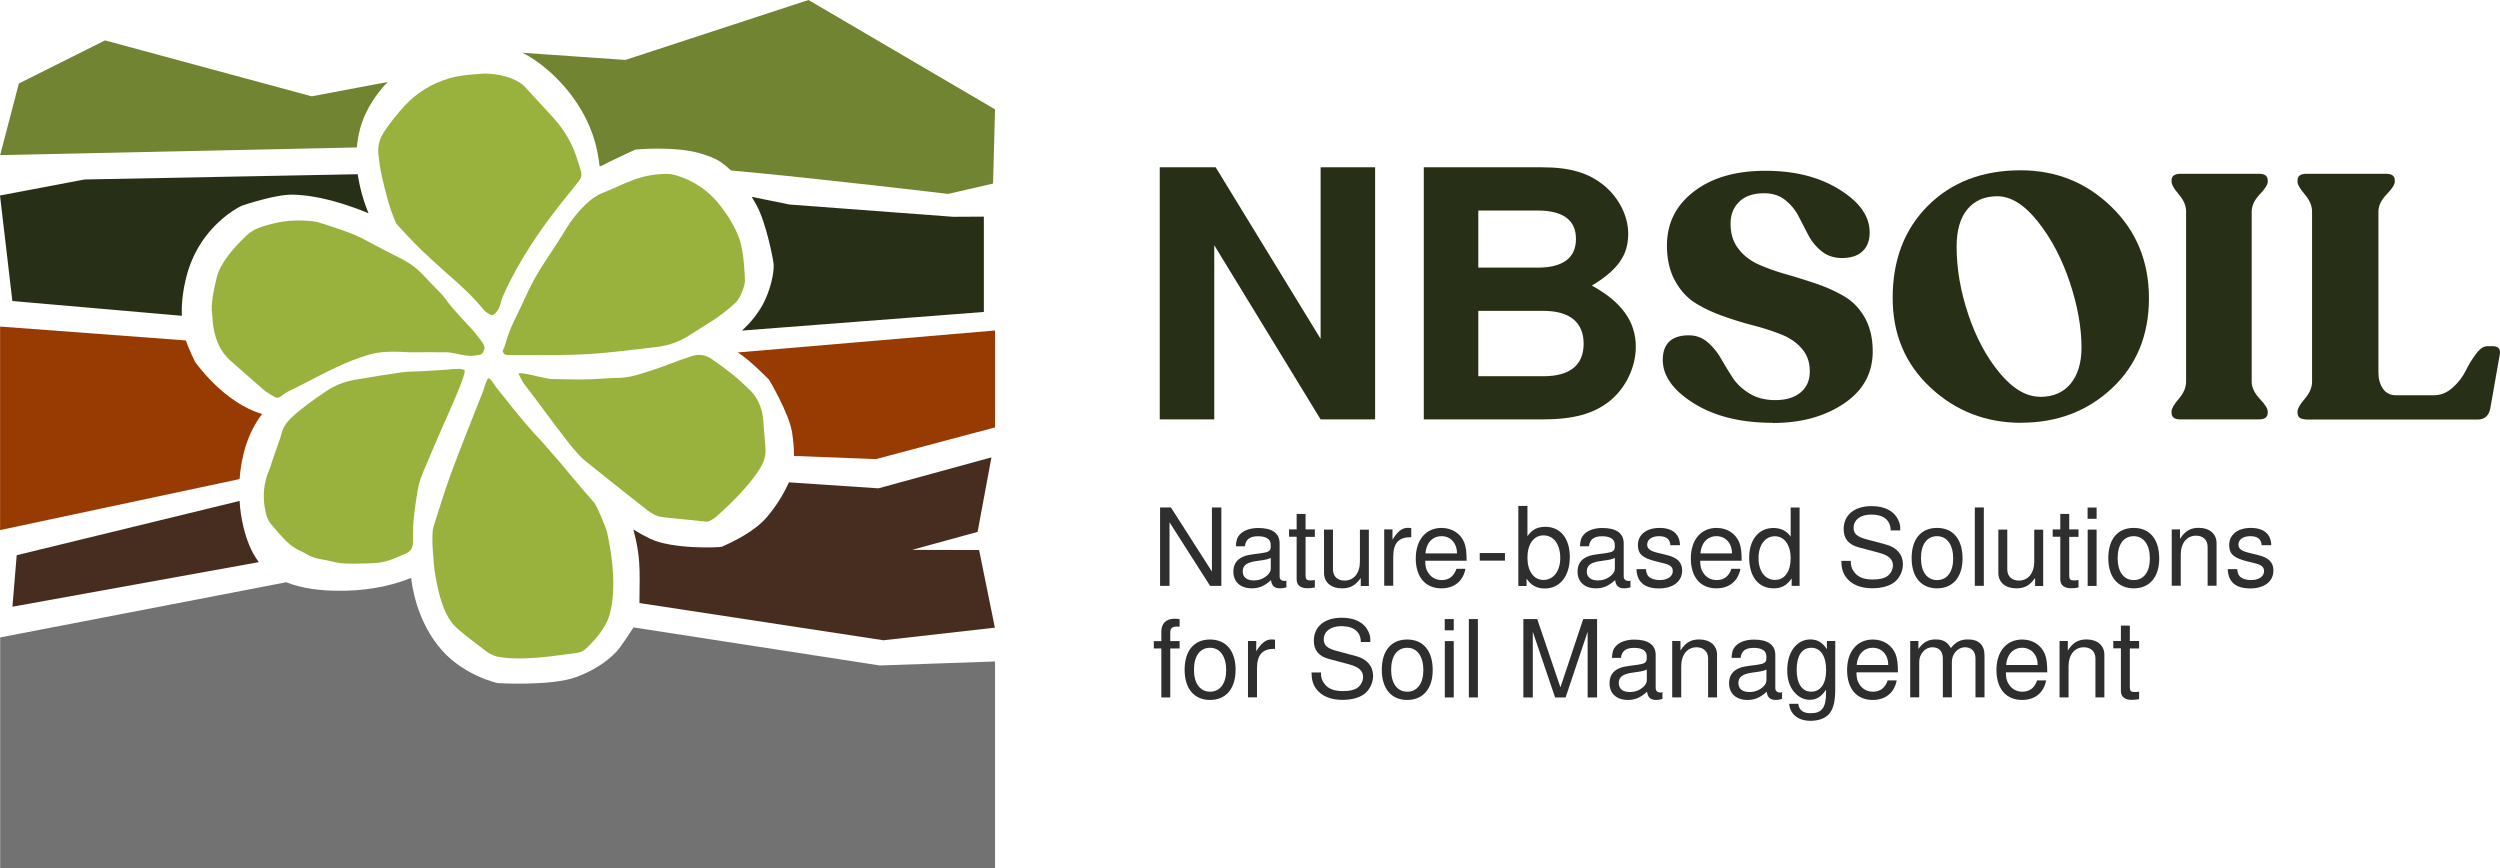 <svg xmlns="http://www.w3.org/2000/svg" id="Layer_1" width="299.484" height="104.02" data-name="Layer 1"><defs id="defs4"><style id="style2">.cls-1{fill:none}.cls-2{fill:#983b02}.cls-3{fill:#99b23d}.cls-5{fill:#273017}.cls-6{fill:#2e2e2e}.cls-7{fill:#708431}.cls-8{fill:#472d20}</style></defs><g id="g1186" transform="translate(-30.44 -30.16)"><g id="g10"><path id="rect6" d="M114.15 36.7h10v10h-10z" class="cls-7" transform="rotate(-90 119.145 41.705)"></path><path id="rect8" d="M124.17 36.7h10v10h-10z" class="cls-7" transform="rotate(-90 129.175 41.705)"></path></g><g id="g24"><path id="path12" d="M175.9 59.52V80.4h-6.53V50.2h6.7l12.57 20.55V50.2h6.53v30.2h-6.53l-12.75-20.88Z" class="cls-5"></path><path id="path14" d="M201 50.2h14.14c3.39 0 5.61.66 7.48 2.2 1.78 1.49 2.87 3.65 2.87 5.76 0 2.57-1.22 4.31-4.35 6.21 3.61 1.99 5.26 4.35 5.26 7.33 0 2.44-1.22 4.97-3.13 6.5-1.91 1.53-4.35 2.2-8 2.2H201Zm6.53 12.02h7.09c3.05 0 4.61-1.16 4.61-3.44 0-2.28-1.57-3.4-4.61-3.4h-7.09zm0 13.01h7.79c3.18 0 4.83-1.33 4.83-3.89s-1.65-3.94-4.83-3.94h-7.79z" class="cls-5"></path><path id="path16" d="M242.81 80.81c-3.8 0-6.95-.77-9.44-2.32-2.49-1.55-3.74-3.29-3.74-5.22 0-1.93 1.04-2.94 3.13-2.94.84 0 1.58.27 2.22.81.64.54 1.17 1.19 1.61 1.95.44.76.9 1.52 1.39 2.28.49.76 1.17 1.4 2.04 1.93.87.53 1.9.79 3.09.79 1.28 0 2.28-.3 3.02-.91.74-.61 1.11-1.45 1.11-2.53 0-1.08-.31-1.98-.94-2.71-.62-.73-1.44-1.3-2.44-1.7-1-.4-2.11-.76-3.33-1.08a44.97 44.97 0 0 1-3.65-1.12c-1.22-.43-2.33-.95-3.33-1.57-1-.62-1.82-1.52-2.46-2.69-.64-1.17-.96-2.58-.96-4.21 0-2.65 1.07-4.81 3.22-6.46 2.15-1.66 5-2.49 8.57-2.49 3.57 0 6.47.75 8.9 2.26 2.42 1.51 3.62 3.23 3.59 5.16 0 .94-.28 1.68-.85 2.22-.57.54-1.39.81-2.46.81-.96 0-1.77-.27-2.44-.81-.67-.54-1.2-1.18-1.59-1.93-.39-.75-.78-1.5-1.17-2.26-.39-.76-.93-1.41-1.61-1.95s-1.52-.81-2.5-.81c-1.31 0-2.31.34-3 1.02-.7.68-1.04 1.55-1.04 2.63 0 1.19.31 2.19.94 3 .62.82 1.44 1.44 2.44 1.89 1 .44 2.11.84 3.33 1.18 1.22.35 2.43.73 3.63 1.14 1.2.41 2.31.92 3.31 1.51s1.81 1.44 2.44 2.55c.62 1.11.94 2.44.94 4.02 0 2.62-1.15 4.71-3.46 6.26-2.31 1.55-5.14 2.32-8.5 2.32z" class="cls-5"></path><path id="path18" d="M272.57 80.81c-4.23 0-7.86-1.41-10.88-4.23-3.02-2.82-4.52-6.39-4.52-10.73 0-4.56 1.41-8.24 4.24-11.06 2.83-2.82 6.53-4.23 11.11-4.23 4.23 0 7.85 1.46 10.85 4.37s4.5 6.57 4.5 10.96c0 4.39-1.47 8.01-4.42 10.77-2.94 2.76-6.58 4.14-10.9 4.14zm2.26-3.11c1.57 0 2.78-.52 3.65-1.57.87-1.05 1.31-2.5 1.31-4.35 0-2.38-.46-4.96-1.39-7.77-.93-2.8-2.2-5.23-3.81-7.27-1.61-2.04-3.24-3.07-4.89-3.07-1.54 0-2.73.53-3.59 1.57-.86 1.05-1.28 2.54-1.28 4.47 0 2.62.46 5.32 1.39 8.1.93 2.78 2.18 5.12 3.76 7.02 1.58 1.91 3.2 2.86 4.85 2.86z" class="cls-5"></path><path id="path20" d="M290.58 79.61v-.17c0-.33.29-.84.87-1.51.58-.68.87-1.36.87-2.05V55.5c0-.69-.29-1.37-.87-2.05-.58-.68-.87-1.18-.87-1.51v-.17c0-.52.35-.79 1.04-.79h9.44c.7 0 1.04.26 1.04.79v.17c0 .33-.32.84-.96 1.51-.64.68-.96 1.36-.96 2.05v20.38c0 .69.32 1.37.96 2.05.64.68.96 1.18.96 1.51v.17c0 .53-.35.79-1.04.79h-9.44c-.7 0-1.04-.26-1.04-.79z" class="cls-5"></path><path id="path22" d="M306.71 80.4c-.7 0-1.04-.26-1.04-.79v-.17c0-.33.29-.84.87-1.51.58-.68.87-1.36.87-2.05V55.5c0-.69-.29-1.37-.87-2.05-.58-.68-.87-1.18-.87-1.51v-.17c0-.52.35-.79 1.04-.79h9.57c.7 0 1.04.26 1.04.79v.17c0 .33-.33.84-.98 1.51-.65.68-.98 1.36-.98 2.05v19.31c0 .75.18 1.38.54 1.91.36.53.89.79 1.59.79h4.52c.81 0 1.56-.3 2.24-.91.68-.61 1.2-1.28 1.57-2.03.36-.75.78-1.42 1.24-2.03.46-.61.91-.91 1.35-.91h.61c.72 0 1.01.35.87 1.04l-1.13 6.42c-.17.88-.68 1.33-1.52 1.33h-20.53z" class="cls-5"></path></g><g id="g96"><g id="g80"><path id="path26" d="M91.94 72.79H92c.26-.05-.33.03-.06 0z" class="cls-1"></path><path id="path28" d="M92.32 72.65s-.02.03-.03.04c.01-.02.11-.13.03-.04z" class="cls-1"></path><path id="path30" d="M92.6 72.78s.04 0 .06.01h.03c.25.02-.33-.06-.09-.01z" class="cls-1"></path><path id="path32" d="M96.78 71.9c.24-.03-.13.02 0 0z" class="cls-1"></path><path id="path34" d="M94.81 72.24s.02 0 .03-.01c-.25.06-.12.04-.03.01z" class="cls-1"></path><path id="path36" d="M97.32 62.76c.05-.11.02-.05 0 .01-.02.05-.03.08 0-.01z" class="cls-1"></path><path id="path38" d="M86.72 90.34c-.13.17.07-.08 0 0z" class="cls-1"></path><path id="path40" d="M108.15 50.46c.1 0 .06 0 0 0z" class="cls-1"></path><path id="path42" d="m82.84 64.6-.03-.04c0 .01.04.06.05.07 0 0-.01-.02-.02-.03z" class="cls-1"></path><path id="path44" d="M82.68 94.4c-.06.05.09-.07 0 0z" class="cls-1"></path><path id="path46" d="M115.21 73.13c-.12-.04-.27-.08 0 0z" class="cls-1"></path><path id="path48" d="M90.74 83.32s.07-.16.02-.05c0 .02-.01.03-.02.05z" class="cls-1"></path><path id="path50" d="M105.2 89.68c.06.05.26.17 0 0z" class="cls-1"></path><path id="path52" d="M118.38 74.97c-.11-.07-.25-.15 0 0z" class="cls-1"></path><path id="path54" d="M94.99 109.28H95c-.39.02-.13.02-.01 0z" class="cls-1"></path><path id="path56" d="M112.65 93.24h.01c-.37-.07-.13-.01-.01 0z" class="cls-1"></path><path id="path58" d="M91.71 109.28c.12.01.3.03 0 0z" class="cls-1"></path><path id="path60" d="M121.72 79.29c.13.33.04.09 0 0z" class="cls-1"></path><path id="path62" d="M118.82 72.38c1.42.87 3.75 3.27 3.75 3.27s2.38 3.99 2.75 6.28c.15.94.24 1.89.23 2.85l9.81.38 14.28-3.8V69.75Z" class="cls-2"></path><path id="path64" d="M61.86 79.75c-4.59-1.28-8.05-6.24-8.05-6.24s-.83-1.67-1.09-2.56l-.97-.08-21.3-1.59v24.38l28.69-6.11c.2-2.77 1-5.6 2.71-7.81z" class="cls-2"></path><path id="path66" d="m59.13 90.17-26.69 6.5-.51 6.17 29.52-5.34s-.03-.03-.04-.05c-.92-1.22-1.47-2.75-1.82-4.22-.24-1-.39-2.03-.45-3.06z" class="cls-8"></path><path id="path68" d="m147.55 93.87 1.66-8.92-13.55 3.71-10.71-.72c-.03.07-.07.14-.1.21-.67 1.44-1.54 2.78-2.57 3.99-1.43 1.66-3.89 2.86-5.35 3.51-.28.12-5.91.32-8.56-.93-.71-.34-1.4-.72-2.06-1.14.86 3.27.78 4.54.73 8.82l29.23 4.46 13.35-1.51-1.89-9.3-8.02-.02 7.83-2.15z" class="cls-8"></path><path id="path70" d="M101.86 47.75c.19.76.32 1.52.4 2.29l.15.03c.7-.4 4.13-1.99 4.13-1.99s4.62-.46 7.78.45c.89.26 1.84.59 2.6 1.14.38.27.74.58 1.08.91 10.59.96 26.01 2.81 26.01 2.81l5.39-1.24.24-8.89-22.35-13.1-21.93 7.18-12.35-.86c1.13.55 2.16 1.3 3.13 2.14 2.75 2.41 4.85 5.55 5.73 9.12z" class="cls-7"></path><path id="path72" d="M73.57 45.59c.51-1.85 1.48-3.51 2.72-4.96.19-.23.4-.44.6-.65l-9.11 1.72L43.02 35 32.7 40.16l-2.24 8.58 42.73-.92c.06-.75.19-1.5.39-2.23z" class="cls-7"></path><path id="path74" d="m135.78 109.87-29.45-4.55c-.34.54-1.57 2.4-2.01 2.87-1.31 1.4-2.99 2.37-4.77 3.05-3.02 1.15-9.5.75-9.5.75s-4.46-.96-7.21-4.58c-1.79-2.36-2.8-5.13-3.15-8.02-2.81 1.14-5.93 1.59-8.93 1.54-1.96-.03-4.14-.26-6.03-1.02l-34.27 6.61v27.66h119.18V109.4l-13.86.48z" style="fill:#727272"></path><path id="path76" d="m148.3 56.11-3.68.02-19.6-1.47-4.53-.92c.2.32.38.64.56.96 1.19 2.16 2.04 6.65 2.07 7.13.06 1.2-.47 3.21-1.21 4.63-.65 1.26-1.55 2.35-2.59 3.3l28.98-2.23z" class="cls-5"></path><path id="path78" d="M52.23 67.99c-.07-1.56.15-3.12.53-4.63 1.57-6.26 6.64-8.55 6.64-8.55s4.05-1.4 6.19-1.33c2.46.08 4.93.73 7.24 1.55.6.21 1.18.44 1.76.68a20.59 20.59 0 0 1-1.3-4.68l-32.71.63-10.14 1.92 1.48 12.64 20.3 1.77z" class="cls-5"></path></g><g id="g94"><path id="path82" d="M88.91 75.5c.23-.18.83.9.98 1.07.38.46.75.93 1.13 1.41 1.44 1.83 2.92 3.62 4.53 5.3.17.18.32.39.49.57 1.94 2.17 3.66 4.37 5.59 6.54.28.32 1.31 2.69 1.54 3.56 1.41 6.43.45 9.73-.01 10.67-.61 1.23-1.48 2.26-2.48 3.2-.35.33-.76.52-1.24.57-1.41.17-2.81.4-4.22.52-1.63.14-3.26.21-4.88-.03-.65-.09-1.22-.35-1.74-.76-1.02-.8-2.08-1.56-3.07-2.4-.97-.82-2.22-1.99-3.02-7.13-.1-.77-.46-4.31-.15-5.29.7-2.19 1.36-4.4 2.16-6.56 1.22-3.28 2.54-6.53 3.82-9.79.1-.25.34-1.28.59-1.47z" class="cls-3"></path><path id="path84" d="M88.4 38.97c1.41.02 2.72.25 3.93.87.36.18.71.42.98.71 1.08 1.14 2.11 2.33 3.19 3.47 1.16 1.23 2.08 2.6 2.71 4.16.32.81.56 1.64.82 2.47.15.46.04.86-.27 1.24-1.12 1.39-2.24 2.77-3.32 4.2-.84 1.11-1.64 2.26-2.4 3.43-1.22 1.89-2.33 3.84-3.25 5.9-.14.32-.28.64-.36.98-.11.46-.25.87-.6 1.22-.28.28-.4.38-.72.21-.27-.15-.54-.33-.73-.56-1.38-1.7-2.82-2.98-4.46-4.41-1.01-.88-1.98-1.8-2.96-2.71-.81-.76-3-3.11-3.03-3.17-.82-1.77-1.26-3.66-1.71-5.54-.22-.92-.35-1.86-.45-2.8-.11-.99.16-1.91.72-2.75.74-1.1 1.56-2.13 2.46-3.09 1.45-1.55 3.18-2.62 5.23-3.23 1.4-.42 2.82-.49 4.21-.59z" class="cls-3"></path><path id="path86" d="M90.66 72.2c.12-.3.25-.55.32-.82.35-1.32.91-2.55 1.52-3.76.63-1.26 1.16-2.58 1.84-3.82 1.15-2.11 2.7-4.18 3.92-6.24.65-1.08 1.45-2.06 2.36-2.94.62-.6 1.31-1.09 2.12-1.4 1.39-.54 2.44-1.12 3.85-1.61 1.23-.42 2.52-.64 3.84-.61.31 0 .62.05.92.14 2.17.63 3.96 1.83 5.35 3.62.95 1.23 1.78 2.53 2.31 4.01.58 1.63.67 4.7.67 5.07 0 .61-.62 2.09-1.05 2.51-.93.89-1.95 1.66-3.03 2.35-.9.58-1.81 1.14-2.71 1.71-1.19.75-2.5 1.17-3.88 1.33-3.3.38-6.59.83-9.92.92-2.51.07-5.01.03-7.52.03-.72 0-.72-.02-.93-.48z" class="cls-3"></path><path id="path88" d="M55.8 67.41c-.02-1.36.28-2.66.59-3.96.25-1.03.82-1.93 1.45-2.76.63-.83 1.37-1.58 2.12-2.31.88-.85 2.06-1.15 3.2-1.44 1.57-.41 3.19-.44 4.8-.27.21.02.43.06.63.12 1.99.66 4.01 1.22 5.86 2.25 1.35.75 2.75 1.43 4.13 2.15 1.03.53 1.93 1.22 2.71 2.08.49.55 1.02 1.06 1.53 1.59.32.34.66.67.93 1.04.94 1.32 2.08 2.45 3.17 3.64.47.51.89 1.07 1.3 1.63.25.35.36.77.16.99-.08.28-.21.45-.49.5-.36.06-.73.13-1.09.13-.97-.01-1.94-.41-2.91-.43-1.42-.02-2.84 0-4.25 0-.47 0-.93-.05-1.4-.06-1.2-.03-2.39 0-3.57.34-2.74.78-5.35 2.2-7.87 3.5-.64.33-1.29.63-1.93.96-.25.13-.49.3-.71.49-.27.23-.56.28-.86.1-.43-.26-.89-.5-1.26-.82-1.35-1.16-2.68-2.35-4.02-3.53-1.13-1-1.69-2.3-1.97-3.73-.14-.72-.15-1.46-.22-2.19z" class="cls-3"></path><path id="path90" d="M84.2 74.41c.43-.02.85-.07 1.28-.06.2 0 .43.05.6.16.35.23-2.05 5.47-2.79 7.15-.58 1.31-1.13 2.63-1.69 3.95-.27.62-.54 1.24-.77 1.88-.15.41-.26.85-.33 1.28-.15.82-.27 1.64-.38 2.47-.09.67-.16 1.34-.19 2.02-.03.64 0 1.28-.02 1.92-.01.59-.26 1.03-.84 1.28-1.09.47-2.16 1-3.35 1.12-.87.08-1.74.08-2.61.1-.47.01-.93 0-1.4-.02-.33-.02-.66-.06-.98-.12-.55-.11-1.1-.27-1.65-.35-.76-.11-1.47-.34-2.12-.76-.13-.08-.27-.16-.41-.22-1.13-.44-1.92-1.29-2.7-2.16-.32-.36-.63-.74-.94-1.1-.38-.44-.55-.97-.67-1.53-.37-1.71-.24-3.38.46-5 .17-.39.27-.81.41-1.21.13-.38.27-.77.4-1.15.22-.64.48-1.27.64-1.92.19-.74.56-1.33 1.11-1.86 1.27-1.21 2.71-2.2 4.15-3.19 1.09-.76 2.29-1.22 3.59-1.44 1.86-.32 3.71-.63 5.58-.89.79-.11 1.59-.08 2.38-.13 1.09-.07 3.26-.21 3.26-.2z" class="cls-3"></path><path id="path92" d="M92.54 74.93c.3-.3 3.22.63 4 .64 1.98.01 3.96.12 5.94-.05.75-.06 1.51-.07 2.27-.1 1.48-.07 2.84-.61 4.22-1.05.96-.31 1.89-.69 2.84-1.04.51-.18 1.03-.36 1.54-.52.83-.27 1.63-.13 2.34.35.89.61 1.77 1.26 2.61 1.94.61.48 1.16 1.03 1.73 1.55 1.14 1.02 1.72 2.32 1.84 3.83.09 1.14.19 2.27.27 3.41.06.8-.16 1.53-.56 2.22-.57 1-1.31 1.86-2.07 2.72-1.03 1.17-2.15 2.23-3.31 3.26-.23.2-.51.34-.78.49-.11.06-.26.08-.39.07-1.72-.17-3.43-.36-5.15-.53-.74-.08-1.37-.42-1.94-.87-2.48-1.96-4.96-3.92-7.42-5.9-.51-.41-.94-.93-1.37-1.42-.35-.39-.65-.82-.98-1.23-1.75-2.22-3.26-4.4-5-6.62-.16-.21-.47-.9-.63-1.14z" class="cls-3"></path></g></g><g id="g176"><g id="g172"><g id="text476" aria-label="b" style="font-size:13.149px;line-height:1.25;stroke-width:1.233;fill:#2e2e2e;fill-opacity:1"><path id="path1082" d="M212.327 90.77v9.586h.986v-.88c.526.801 1.223 1.183 2.182 1.183 1.815 0 2.998-1.486 2.998-3.774 0-2.235-1.117-3.616-2.945-3.616-.947 0-1.617.355-2.13 1.13v-3.628Zm3.01 3.525c1.223 0 2.012 1.065 2.012 2.708 0 1.565-.815 2.63-2.011 2.63-1.17 0-1.92-1.052-1.92-2.67 0-1.616.75-2.668 1.92-2.668z" style="font-family:&quot;Nimbus Sans L&quot;;-inkscape-font-specification:&quot;Nimbus Sans L, Normal&quot;;fill:#2e2e2e;fill-opacity:1"></path></g><path id="path98" d="M176.75 100.34h-1.35l-4.86-7.61v7.61h-1.13v-9.39h1.3l4.91 7.68v-7.68h1.13z" class="cls-6"></path><path id="path100" d="M184.54 100.52c-.36.09-.5.12-.73.12-.7 0-1.03-.3-1.11-.99-.76.7-1.44.99-2.29.99-1.37 0-2.22-.77-2.22-2 0-.88.4-1.47 1.19-1.8.41-.17.64-.22 2.16-.41.88-.12 1.11-.28 1.12-.75v-.28c0-.64-.53-1-1.51-1s-1.49.37-1.58 1.2h-1.08c.03-.67.15-1.06.46-1.4.46-.5 1.25-.79 2.24-.79 1.66 0 2.54.64 2.54 1.84v3.97c0 .33.21.53.58.53.06 0 .12 0 .23-.03v.81zM182.66 97c-.36.17-.58.22-1.73.37-1.16.17-1.62.53-1.62 1.24s.49 1.08 1.33 1.08c.63 0 1.16-.21 1.6-.6.32-.3.43-.52.43-.88V97Z" class="cls-6"></path><path id="path102" d="M187.95 94.47h-1.11v4.62c0 .48.13.6.59.6.22 0 .36-.01.52-.05v.9c-.36.06-.59.09-.88.09-.84 0-1.3-.37-1.3-1.07v-5.1h-.91v-.88h.91v-1.85h1.07v1.85h1.11v.88z" class="cls-6"></path><path id="path104" d="M193.45 100.34v-.94c-.63.89-1.26 1.24-2.25 1.24-1.31 0-2.15-.72-2.15-1.84v-5.2h1.07v4.78c0 .81.54 1.33 1.39 1.33 1.12 0 1.84-.9 1.84-2.28v-3.82h1.07v6.75h-.97z" class="cls-6"></path><path id="path106" d="M197.25 93.59v1.22c.62-1 1.15-1.42 1.84-1.42.13 0 .23.01.41.04v1.09c-1.48-.04-2.15.68-2.16 2.31v3.5h-1.08v-6.75h.99z" class="cls-6"></path><path id="path108" d="M201.17 97.33c.01.67.1 1.06.36 1.44.36.57.94.88 1.62.88.86 0 1.47-.46 1.76-1.35h1.08c-.27 1.47-1.34 2.34-2.88 2.34-1.91 0-3.07-1.35-3.07-3.58s1.21-3.66 3.09-3.66c1.26 0 2.29.67 2.73 1.78.19.5.27 1.12.27 2.15h-4.97zm3.81-.88c0-1.21-.76-2.06-1.85-2.06s-1.84.81-1.93 2.06h3.79z" class="cls-6"></path><path id="path112" d="M225.76 100.52c-.36.09-.5.12-.73.12-.7 0-1.03-.3-1.11-.99-.76.7-1.44.99-2.29.99-1.36 0-2.21-.77-2.21-2 0-.88.4-1.47 1.18-1.8.41-.17.64-.22 2.16-.41.88-.12 1.11-.28 1.12-.75v-.28c0-.64-.53-1-1.51-1s-1.49.37-1.58 1.2h-1.08c.03-.67.15-1.06.46-1.4.46-.5 1.25-.79 2.24-.79 1.66 0 2.54.64 2.54 1.84v3.97c0 .33.21.53.58.53.06 0 .12 0 .23-.03v.81zM223.88 97c-.36.17-.58.22-1.73.37-1.16.17-1.62.53-1.62 1.24s.49 1.08 1.33 1.08c.63 0 1.16-.21 1.6-.6.32-.3.43-.52.43-.88V97Z" class="cls-6"></path><path id="path114" d="M230.54 95.47c-.03-.71-.49-1.08-1.35-1.08-.86 0-1.43.39-1.43 1.02 0 .48.37.76 1.25.97l1.03.25c1.34.32 1.91.88 1.91 1.88 0 1.3-1.08 2.14-2.78 2.14-1.7 0-2.64-.75-2.69-2.31h1.13c.06.48.14.67.31.86.27.28.76.45 1.34.45.94 0 1.57-.43 1.57-1.07 0-.48-.3-.75-1.04-.93l-1-.25c-1.6-.39-2.14-.89-2.14-1.94 0-1.25 1.02-2.06 2.59-2.06 1.57 0 2.43.75 2.45 2.07h-1.13z" class="cls-6"></path><path id="path116" d="M234.11 97.33c.01.67.1 1.06.36 1.44.36.57.94.88 1.62.88.86 0 1.47-.46 1.76-1.35h1.08c-.27 1.47-1.34 2.34-2.88 2.34-1.91 0-3.06-1.35-3.06-3.58s1.21-3.66 3.09-3.66c1.26 0 2.29.67 2.73 1.78.19.5.27 1.12.27 2.15zm3.81-.88c0-1.21-.76-2.06-1.85-2.06s-1.84.81-1.93 2.06h3.79z" class="cls-6"></path><path id="path118" d="M246.02 100.34h-.95v-.89c-.58.84-1.22 1.19-2.15 1.19-1.83 0-2.94-1.4-2.94-3.68 0-2.15 1.15-3.55 2.9-3.55.9 0 1.62.36 2.07 1.04v-3.49h1.07v9.39zm-4.92-3.32c0 1.57.79 2.61 1.97 2.61s1.88-1.03 1.88-2.59c0-1.56-.73-2.64-1.89-2.64s-1.96 1.04-1.96 2.61z" class="cls-6"></path><path id="path120" d="M256.93 93.71c-.01-1.24-.85-1.91-2.34-1.91-1.26 0-2.1.63-2.1 1.58 0 .72.41 1.08 1.55 1.39l2.36.63c1.27.35 2 1.2 2 2.36 0 .81-.4 1.65-1.03 2.15-.61.46-1.52.72-2.64.72-1.43 0-2.51-.45-3.16-1.34-.37-.52-.54-1.08-.55-1.94h1.13c-.01.58.14 1.03.49 1.44.45.54 1.13.79 2.16.79.76 0 1.35-.13 1.73-.4.4-.28.67-.8.67-1.3 0-.73-.53-1.21-1.73-1.52l-2.33-.62c-1.24-.32-1.84-1.04-1.84-2.19 0-1.7 1.28-2.76 3.34-2.76 1.58 0 2.68.57 3.19 1.65.21.44.25.62.25 1.26h-1.13z" class="cls-6"></path><path id="path122" d="M265.54 97.07c0 2.21-1.15 3.57-3.05 3.57s-3.05-1.34-3.05-3.62c0-2.28 1.13-3.62 3.04-3.62 1.91 0 3.06 1.33 3.06 3.67zm-4.98-.05c0 1.64.73 2.63 1.93 2.63s1.93-.99 1.93-2.59c0-1.6-.72-2.67-1.93-2.67s-1.93.99-1.93 2.63z" class="cls-6"></path><path id="path124" d="M268.09 100.34h-1.08v-9.39h1.08z" class="cls-6"></path><path id="path126" d="M274.23 100.34v-.94c-.63.89-1.26 1.24-2.25 1.24-1.31 0-2.15-.72-2.15-1.84v-5.2h1.07v4.78c0 .81.54 1.33 1.39 1.33 1.12 0 1.84-.9 1.84-2.28v-3.82h1.07v6.75h-.97z" class="cls-6"></path><path id="path128" d="M279.43 94.47h-1.11v4.62c0 .48.13.6.59.6.22 0 .36-.01.52-.05v.9c-.36.06-.59.09-.88.09-.84 0-1.3-.37-1.3-1.07v-5.1h-.91v-.88h.91v-1.85h1.07v1.85h1.11v.88z" class="cls-6"></path><path id="path130" d="M281.6 92.31h-1.08v-1.35h1.08zm0 8.04h-1.07V93.6h1.07z" class="cls-6"></path><path id="path132" d="M289.1 97.07c0 2.21-1.15 3.57-3.05 3.57S283 99.3 283 97.02c0-2.28 1.13-3.62 3.04-3.62 1.91 0 3.06 1.33 3.06 3.67zm-4.98-.05c0 1.64.73 2.63 1.93 2.63s1.93-.99 1.93-2.59c0-1.6-.72-2.67-1.93-2.67s-1.93.99-1.93 2.63z" class="cls-6"></path><path id="path134" d="M291.59 93.59v1.13c.59-.94 1.24-1.33 2.24-1.33 1.3 0 2.14.72 2.14 1.84v5.1h-1.07v-4.67c0-.81-.54-1.33-1.39-1.33-1.11 0-1.83.9-1.83 2.28v3.72h-1.08v-6.75h.99z" class="cls-6"></path><path id="path136" d="M301.37 95.47c-.03-.71-.49-1.08-1.35-1.08-.86 0-1.43.39-1.43 1.02 0 .48.37.76 1.25.97l1.03.25c1.34.32 1.91.88 1.91 1.88 0 1.3-1.08 2.14-2.78 2.14-1.7 0-2.64-.75-2.69-2.31h1.13c.06.48.14.67.31.86.27.28.76.45 1.34.45.94 0 1.57-.43 1.57-1.07 0-.48-.3-.75-1.04-.93l-1-.25c-1.6-.39-2.14-.89-2.14-1.94 0-1.25 1.02-2.06 2.59-2.06 1.57 0 2.43.75 2.45 2.07h-1.13z" class="cls-6"></path><path id="path138" d="M171.75 107.84h-1.12v5.87h-1.07v-5.87h-.9v-.88h.9v-1.15c0-.97.59-1.53 1.58-1.53.22 0 .36.01.61.06v.89c-.24-.01-.28-.01-.37-.01-.5 0-.75.23-.75.68v1.06h1.12z" class="cls-6"></path><path id="path140" d="M178.45 110.44c0 2.21-1.15 3.57-3.05 3.57s-3.05-1.34-3.05-3.62c0-2.28 1.13-3.62 3.04-3.62 1.91 0 3.07 1.33 3.07 3.67zm-4.98-.05c0 1.64.73 2.63 1.93 2.63s1.93-.99 1.93-2.59c0-1.6-.72-2.67-1.93-2.67s-1.93.99-1.93 2.63z" class="cls-6"></path><path id="path142" d="M180.93 106.96v1.22c.62-1 1.15-1.42 1.84-1.42.13 0 .23.01.41.04v1.09c-1.48-.04-2.15.68-2.16 2.31v3.5h-1.08v-6.75h.99z" class="cls-6"></path><path id="path144" d="M193.46 107.08c-.01-1.24-.85-1.91-2.34-1.91-1.26 0-2.1.63-2.1 1.58 0 .72.41 1.08 1.55 1.39l2.36.63c1.27.35 2 1.2 2 2.36 0 .81-.4 1.65-1.03 2.15-.61.46-1.52.72-2.64.72-1.43 0-2.51-.45-3.16-1.34-.37-.52-.54-1.08-.55-1.94h1.13c-.01.58.14 1.03.49 1.44.45.54 1.13.79 2.16.79.76 0 1.35-.13 1.73-.4.4-.28.67-.8.67-1.3 0-.73-.53-1.21-1.73-1.52l-2.33-.62c-1.24-.32-1.84-1.04-1.84-2.19 0-1.7 1.28-2.76 3.34-2.76 1.58 0 2.68.57 3.19 1.65.21.44.24.62.24 1.26h-1.13z" class="cls-6"></path><path id="path146" d="M202.07 110.44c0 2.21-1.15 3.57-3.05 3.57s-3.05-1.34-3.05-3.62c0-2.28 1.13-3.62 3.04-3.62 1.91 0 3.06 1.33 3.06 3.67zm-4.98-.05c0 1.64.73 2.63 1.93 2.63s1.93-.99 1.93-2.59c0-1.6-.72-2.67-1.93-2.67s-1.93.99-1.93 2.63z" class="cls-6"></path><path id="path148" d="M204.59 105.67h-1.08v-1.35h1.08zm0 8.04h-1.07v-6.75h1.07z" class="cls-6"></path><path id="path150" d="M207.48 113.71h-1.08v-9.39h1.08z" class="cls-6"></path><path id="path152" d="m216.73 113.71-2.67-7.87v7.87h-1.13v-9.39h1.66l2.78 8.18 2.73-8.18h1.66v9.39h-1.13v-7.87l-2.64 7.87z" class="cls-6"></path><path id="path154" d="M229.59 113.89c-.36.09-.5.12-.73.12-.7 0-1.03-.3-1.11-.99-.76.7-1.44.99-2.29.99-1.36 0-2.21-.77-2.21-2 0-.88.4-1.47 1.18-1.8.41-.17.64-.22 2.16-.41.88-.12 1.11-.28 1.12-.75v-.28c0-.64-.53-1-1.51-1s-1.49.37-1.58 1.2h-1.08c.03-.67.15-1.06.46-1.4.46-.5 1.25-.79 2.24-.79 1.66 0 2.54.64 2.54 1.84v3.97c0 .33.21.53.58.53.06 0 .12 0 .23-.03v.81zm-1.88-3.52c-.36.17-.58.22-1.73.37-1.16.17-1.62.53-1.62 1.24s.49 1.08 1.33 1.08c.63 0 1.16-.21 1.6-.6.32-.3.43-.52.43-.88v-1.21z" class="cls-6"></path><path id="path156" d="M231.75 106.96v1.13c.59-.94 1.24-1.33 2.24-1.33 1.3 0 2.14.72 2.14 1.84v5.1h-1.07v-4.67c0-.81-.54-1.33-1.39-1.33-1.11 0-1.83.9-1.83 2.28v3.72h-1.08v-6.75h.99z" class="cls-6"></path><path id="path158" d="M243.92 113.89c-.36.09-.5.12-.73.12-.7 0-1.03-.3-1.11-.99-.76.7-1.44.99-2.29.99-1.37 0-2.22-.77-2.22-2 0-.88.4-1.47 1.19-1.8.41-.17.64-.22 2.16-.41.88-.12 1.11-.28 1.12-.75v-.28c0-.64-.53-1-1.51-1s-1.49.37-1.58 1.2h-1.08c.03-.67.15-1.06.46-1.4.46-.5 1.25-.79 2.24-.79 1.66 0 2.54.64 2.54 1.84v3.97c0 .33.21.53.58.53.06 0 .12 0 .23-.03v.81zm-1.88-3.52c-.36.17-.58.22-1.73.37-1.16.17-1.62.53-1.62 1.24s.49 1.08 1.33 1.08c.63 0 1.16-.21 1.6-.6.32-.3.43-.52.43-.88v-1.21z" class="cls-6"></path><path id="path160" d="M250.29 106.96v5.64c0 1.58-.19 2.42-.71 3.05-.44.54-1.26.86-2.25.86-1.47 0-2.46-.79-2.56-2.04h1.09c.1.77.58 1.13 1.49 1.13 1.34 0 1.84-.67 1.84-2.47v-.35c-.57.85-1.15 1.21-1.96 1.21-.7 0-1.34-.32-1.84-.91-.58-.68-.85-1.51-.85-2.64 0-2.16 1.13-3.68 2.77-3.68.85 0 1.44.36 1.98 1.17v-.98h.99zm-4.62 3.43c0 1.66.64 2.63 1.75 2.63 1.11 0 1.78-.95 1.78-2.59s-.64-2.67-1.78-2.67c-1.14 0-1.75.98-1.75 2.63z" class="cls-6"></path><path id="path162" d="M252.83 110.7c.01.67.1 1.06.36 1.44.36.57.94.88 1.62.88.86 0 1.47-.46 1.76-1.35h1.08c-.27 1.47-1.34 2.34-2.88 2.34-1.91 0-3.06-1.35-3.06-3.58s1.21-3.66 3.09-3.66c1.26 0 2.29.67 2.73 1.78.19.5.27 1.12.27 2.15zm3.81-.88c0-1.21-.76-2.06-1.85-2.06s-1.84.81-1.93 2.06h3.79z" class="cls-6"></path><path id="path164" d="M260.25 106.96v.95c.57-.81 1.17-1.15 2.07-1.15.9 0 1.42.31 1.82 1.03.63-.76 1.17-1.03 2.07-1.03 1.26 0 1.96.67 1.96 1.88v5.06h-1.08v-4.65c0-.85-.46-1.35-1.25-1.35-.88 0-1.58.79-1.58 1.76v4.24h-1.08v-4.65c0-.86-.45-1.35-1.25-1.35-.88 0-1.58.79-1.58 1.76v4.24h-1.08v-6.75h.99z" class="cls-6"></path><path id="path166" d="M270.73 110.7c.01.67.1 1.06.36 1.44.36.57.94.88 1.62.88.86 0 1.47-.46 1.76-1.35h1.08c-.27 1.47-1.34 2.34-2.88 2.34-1.91 0-3.07-1.35-3.07-3.58s1.21-3.66 3.09-3.66c1.26 0 2.29.67 2.73 1.78.19.5.27 1.12.27 2.15h-4.97zm3.81-.88c0-1.21-.76-2.06-1.85-2.06s-1.84.81-1.93 2.06h3.79z" class="cls-6"></path><path id="path168" d="M278.15 106.96v1.13c.59-.94 1.24-1.33 2.24-1.33 1.3 0 2.14.72 2.14 1.84v5.1h-1.07v-4.67c0-.81-.54-1.33-1.39-1.33-1.11 0-1.83.9-1.83 2.28v3.72h-1.08v-6.75h.99z" class="cls-6"></path><path id="path170" d="M286.69 107.84h-1.11v4.62c0 .48.13.6.59.6.22 0 .36-.01.52-.05v.9c-.36.06-.59.09-.88.09-.84 0-1.3-.37-1.3-1.07v-5.1h-.91v-.88h.91v-1.85h1.07v1.85h1.11v.88z" class="cls-6"></path></g><path id="path174" d="M210.723 97.32h-3.02v-.91h3.02z" class="cls-6"></path></g></g></svg>